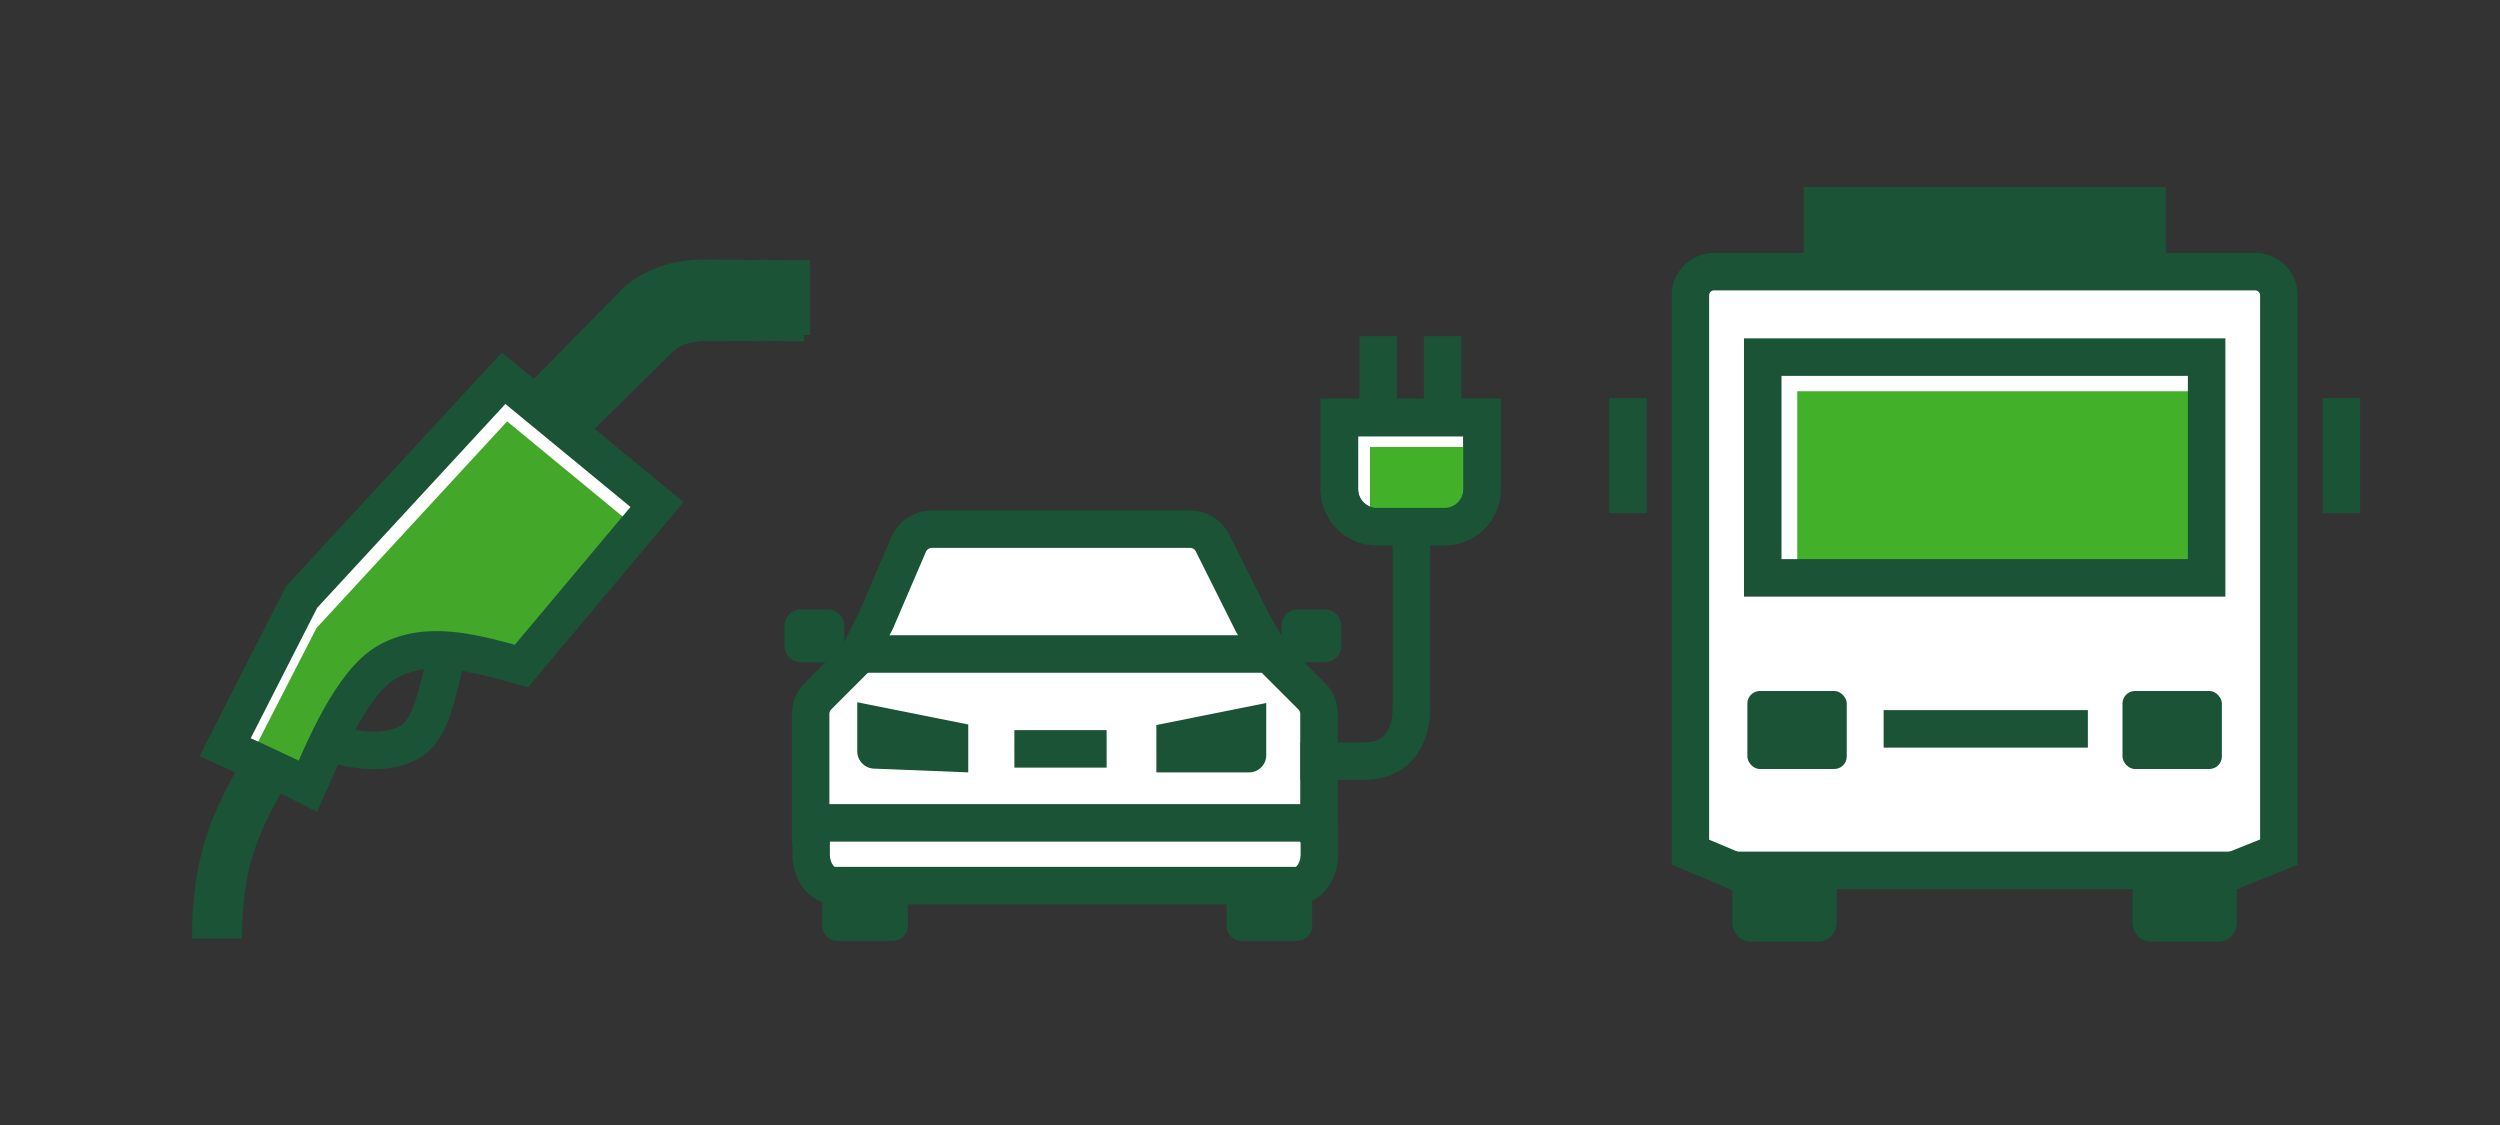 <?xml version="1.0" encoding="UTF-8"?><svg id="LINE_ART_STROKE" xmlns="http://www.w3.org/2000/svg" viewBox="0 0 200 90"><rect x="0" y="0" width="200" height="90" fill="#333333" stroke="none"/><defs><style>.cls-1,.cls-2,.cls-3,.cls-4{stroke:#1a5336;stroke-miterlimit:10;}.cls-1,.cls-3{fill:none;}.cls-1,.cls-4{stroke-width:3px;}.cls-2,.cls-5{fill:#1a5336;}.cls-3{stroke-width:4px;}.cls-4,.cls-6{fill:#fff;}.cls-7{fill:#43a72a;}.cls-7,.cls-8,.cls-5,.cls-6{stroke-width:0px;}.cls-8{fill:#43b02a;}</style></defs><rect class="cls-6" x="135.85" y="22.18" width="45.85" height="46.73"/><rect class="cls-8" x="143.78" y="31.3" width="31.78" height="13.99"/><rect class="cls-5" x="139.79" y="55.28" width="7.95" height="6.24" rx="1" ry="1"/><rect class="cls-5" x="169.8" y="55.28" width="7.95" height="6.24" rx="1" ry="1"/><line class="cls-1" x1="150.69" y1="58.31" x2="167.03" y2="58.31"/><path class="cls-1" d="m175.42,70.93l6.89-2.76V23.62c0-1.04-.85-1.88-1.89-1.89h-43.3c-1.04,0-1.88.85-1.89,1.89v44.55l6.96,2.94"/><path class="cls-5" d="m178.95,69.68v4.11c0,.85-.65,1.54-1.45,1.54h-5.45c-.8,0-1.45-.69-1.45-1.53h0v-4.12"/><path class="cls-5" d="m146.94,69.68v4.11c0,.85-.65,1.54-1.45,1.54h-5.45c-.8,0-1.45-.69-1.45-1.53h0v-4.12"/><line class="cls-1" x1="179.17" y1="69.63" x2="138.37" y2="69.63"/><rect class="cls-1" x="141.02" y="28.57" width="35.51" height="17.66"/><line class="cls-1" x1="187.31" y1="31.85" x2="187.31" y2="41.05"/><line class="cls-1" x1="130.24" y1="31.85" x2="130.24" y2="41.05"/><rect class="cls-5" x="144.29" y="14.96" width="28.97" height="7.47"/><path class="cls-6" d="m18.01,59.77l6.12-12.01,16.16-17.5,12.27,10.1-10.84,12.92c-3.73-1.02-7.5-2.13-10.68-.36-2.96,1.64-5.23,7.33-6.4,9.97-2.37-1.2-6.63-3.12-6.63-3.12Z"/><path class="cls-7" d="m19.84,60.92l5.48-10.68,15.25-16.53,10.45,8.61-9.57,11.33c-3.73-1.02-7.43-1.93-10.61-.16-2.96,1.64-5.45,6.85-6.61,9.5-2.37-1.2-4.38-2.08-4.38-2.08Z"/><path class="cls-1" d="m18.01,59.77l6.12-12.01,16.16-17.5,12.27,10.1-10.84,12.92c-3.73-1.02-7.5-2.13-10.68-.36-2.96,1.64-5.23,7.33-6.4,9.97-2.37-1.2-6.63-3.12-6.63-3.12Z"/><path class="cls-1" d="m35.79,52.27c-1,3.86-1.37,6.26-3.18,7.19s-4.34.58-6.08-.01"/><path class="cls-3" d="m21.23,61.6c-2.49,4.24-3.87,7.48-3.87,13.49"/><path class="cls-2" d="m64.31,26.8v-5.49s-6.79-.04-8.25-.04-3.99.43-5.9,2.17c-.04.03-.08.07-.11.11l-8.05,8.2,4.05,3.35,7.55-7.43c.8-.66,1.8-.9,3.11-.9.84,0,7.61.03,7.61.03Z"/><path class="cls-6" d="m105.52,65.5v-8.38c0-.54-.21-1.06-.6-1.44l-3.19-3.19-1.53-2.66-3.19-6.38c-.34-.69-1.05-1.13-1.82-1.12h-20.63c-.81,0-1.55.48-1.87,1.23l-2.6,6.06-1.45,2.87-3.19,3.19c-.38.38-.6.9-.6,1.44v10.32h.01v.89c0,1.39.84,2.52,1.87,2.52h36.92c1.03,0,1.87-1.13,1.87-2.52v-2.83h-.03Z"/><path class="cls-1" d="m105.52,67.4v-10.28c0-.54-.21-1.06-.6-1.44l-3.19-3.19-1.53-2.66-3.19-6.38c-.34-.69-1.05-1.13-1.82-1.12h-20.63c-.81,0-1.55.48-1.87,1.23l-2.6,6.06-1.45,2.87-3.19,3.19c-.38.38-.6.9-.6,1.44v10.32"/><path class="cls-5" d="m101.48,52.98h3.13s1.37,0,1.37,0c.73,0,1.32-.59,1.32-1.32v-1.59c0-.73-.59-1.32-1.32-1.32h-2.15c-.73,0-1.32.59-1.32,1.32v1.36h-1.03"/><path class="cls-5" d="m68.57,52.98h-3.13s-1.37,0-1.37,0c-.73,0-1.32-.59-1.32-1.32v-1.59c0-.73.59-1.32,1.32-1.32h2.15c.73,0,1.32.59,1.32,1.32v1.36h1.03"/><path class="cls-5" d="m77.46,57.96v3.83s-7.55-.3-7.55-.3c-.74-.03-1.33-.64-1.33-1.39v-3.92l8.89,1.78Z"/><path class="cls-5" d="m92.51,58v3.79h7.42c.76,0,1.37-.62,1.37-1.37v-4.18l-8.79,1.76Z"/><path class="cls-5" d="m72.63,70.92v3.16c0,.65-.53,1.19-1.19,1.19h-4.47c-.65,0-1.19-.53-1.19-1.19v-3.16"/><path class="cls-5" d="m104.97,70.92v3.16c0,.65-.53,1.19-1.19,1.19h-4.47c-.65,0-1.19-.53-1.19-1.19v-3.16"/><path class="cls-1" d="m105.55,65.5v2.83c0,1.39-.84,2.52-1.87,2.52h-36.92c-1.03,0-1.87-1.13-1.87-2.52v-2.73"/><line class="cls-1" x1="101.48" y1="52.32" x2="68.57" y2="52.32"/><line class="cls-1" x1="81.15" y1="59.91" x2="88.53" y2="59.91"/><line class="cls-1" x1="65.78" y1="65.83" x2="104.4" y2="65.83"/><path class="cls-4" d="m107.16,33.4h11.4v5.74c0,1.65-1.34,2.99-2.99,2.99h-5.43c-1.65,0-2.99-1.34-2.99-2.99v-5.74h0Z"/><path class="cls-8" d="m109.6,35.76v4.77c0,1.12.89,2.03,2.01,2.04,0,0,0,0,0,0h5.43c1.11,0,2.02-.91,2.02-2.02v-4.79h-9.48Z"/><path class="cls-1" d="m107.16,33.4h11.4v5.74c0,1.65-1.34,2.99-2.99,2.99h-5.43c-1.65,0-2.99-1.34-2.99-2.99v-5.74h0Z"/><line class="cls-1" x1="110.26" y1="33" x2="110.26" y2="26.89"/><line class="cls-1" x1="115.41" y1="33" x2="115.41" y2="26.89"/><path class="cls-1" d="m112.91,42.76v13.88c0,2.72-1.47,4.25-3.72,4.25h-5.15"/></svg>
